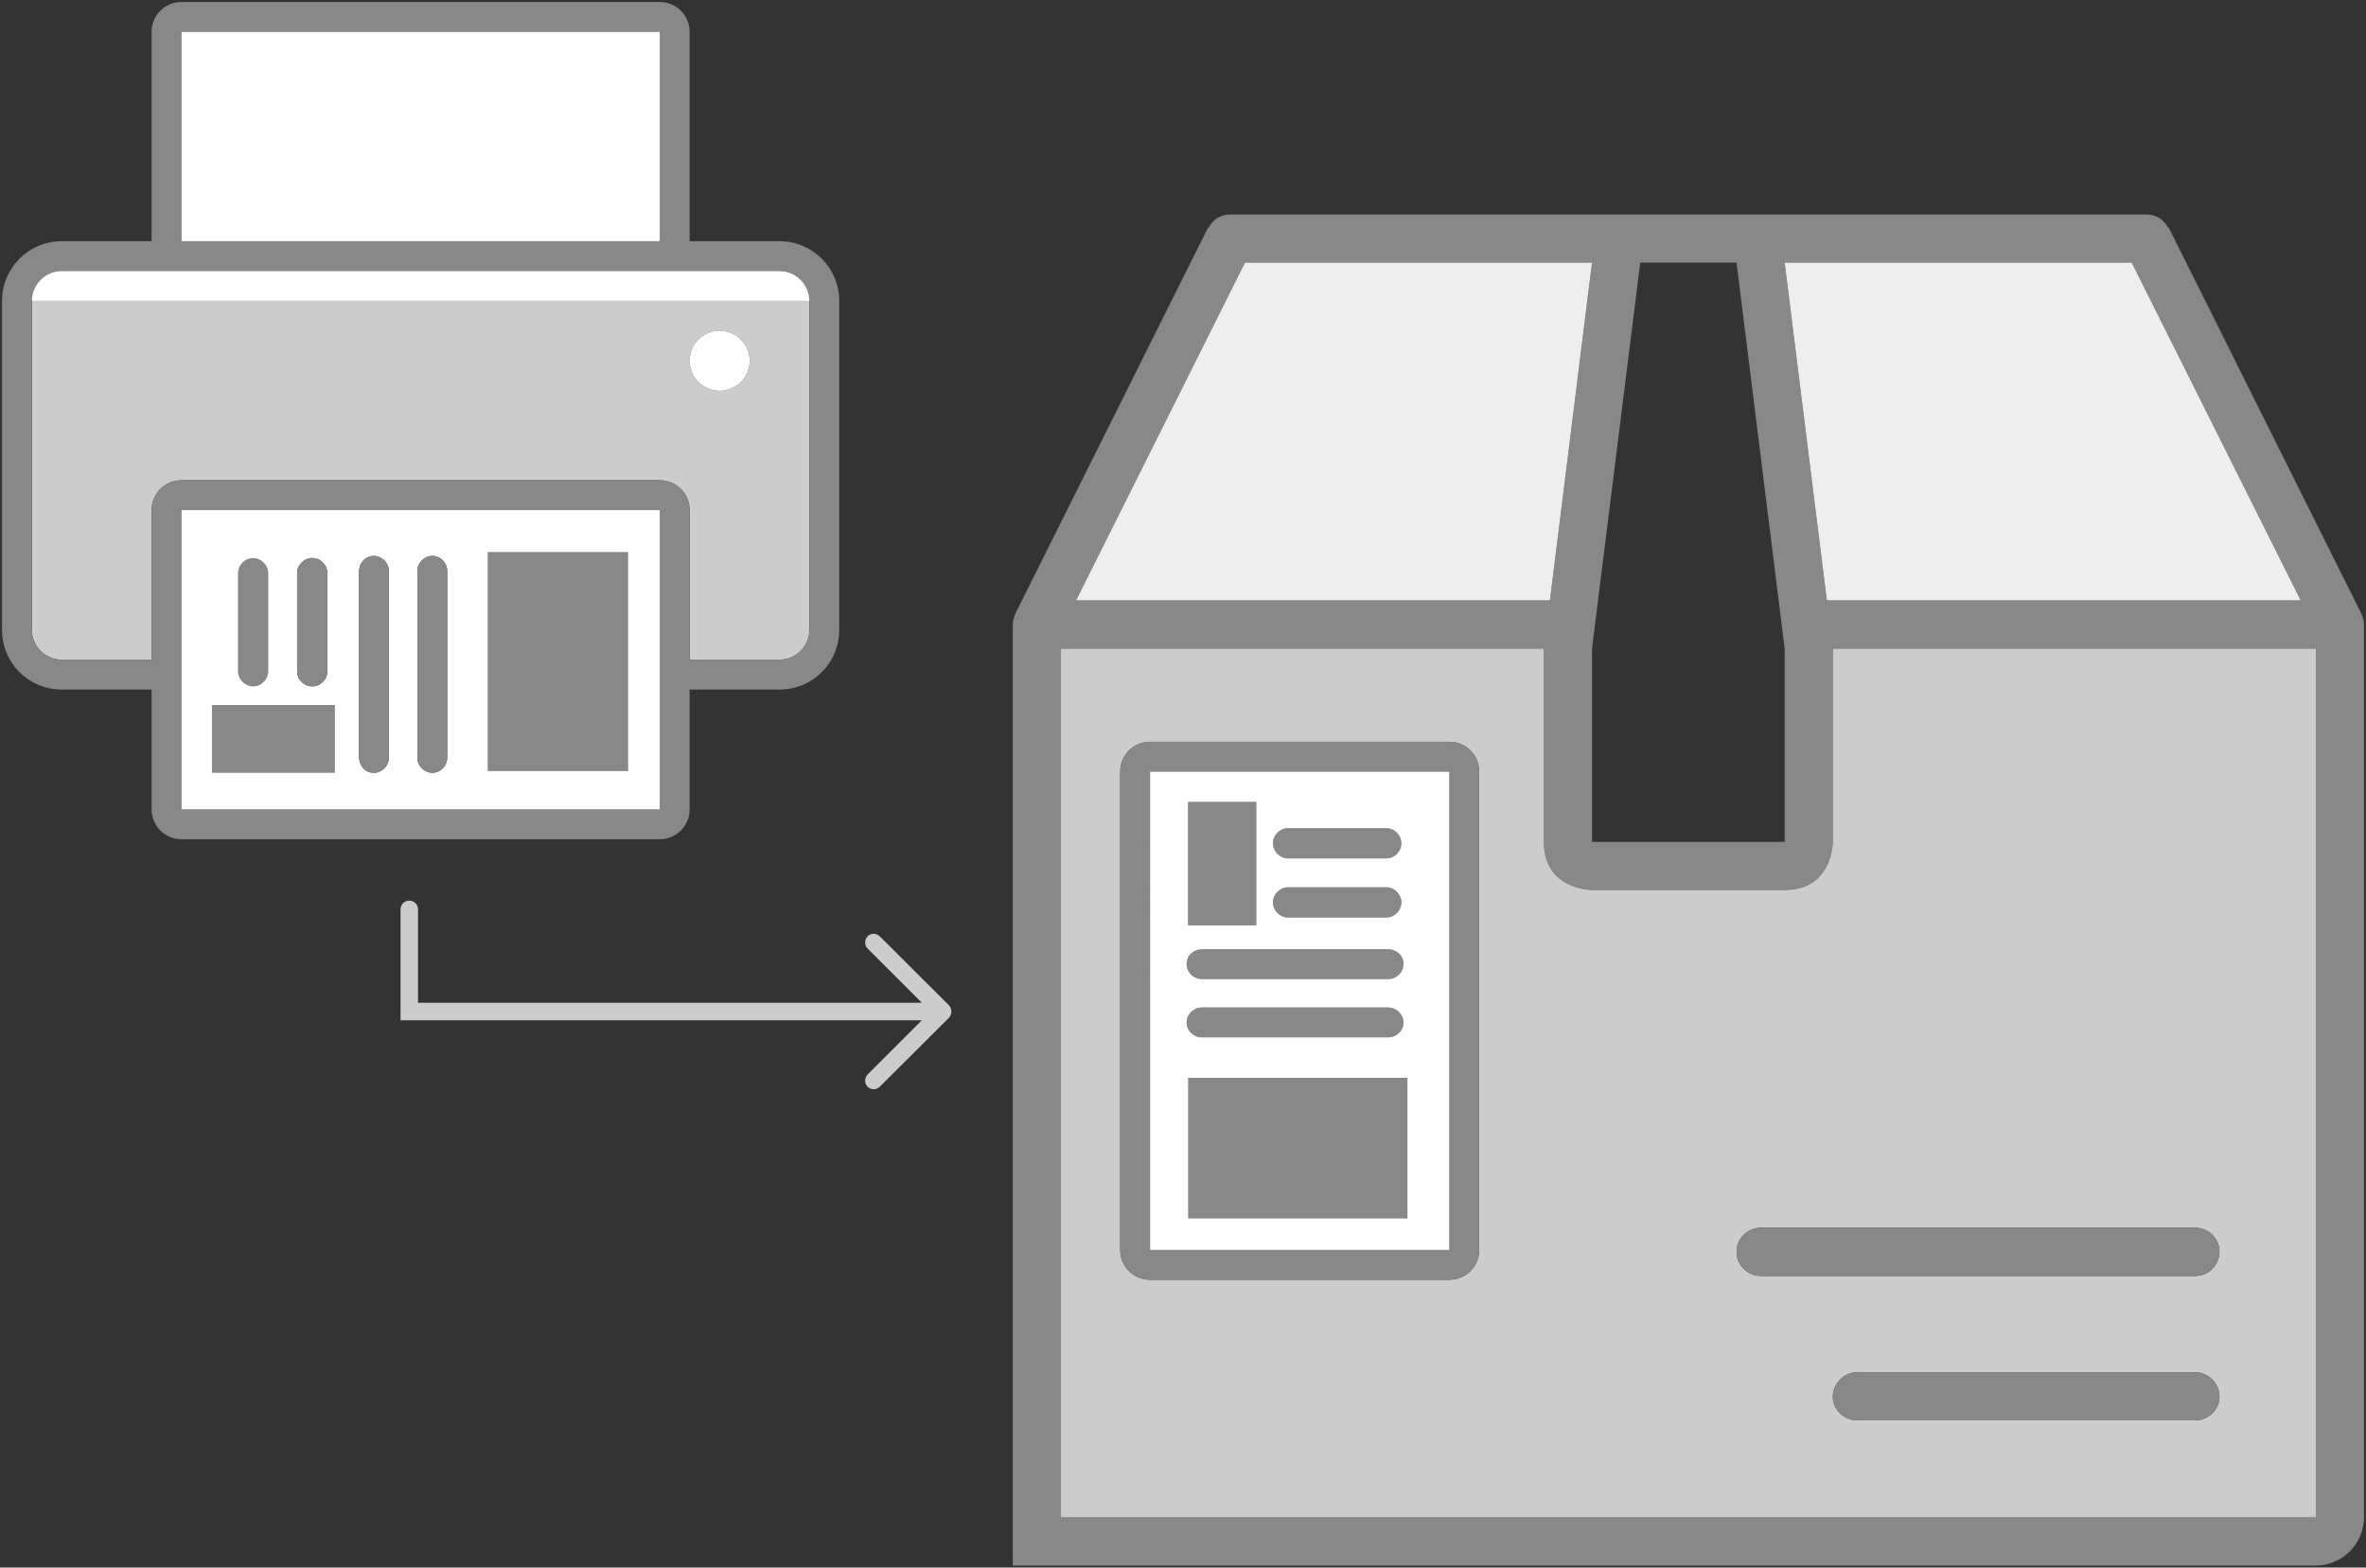<?xml version="1.0" encoding="utf-8"?>
<!-- Generator: Adobe Illustrator 18.1.1, SVG Export Plug-In . SVG Version: 6.00 Build 0)  -->
<svg version="1.1" xmlns="http://www.w3.org/2000/svg" xmlns:xlink="http://www.w3.org/1999/xlink" x="0px" y="0px"
	 viewBox="0 0 293.371 194.39" enable-background="new 0 0 293.371 194.39" xml:space="preserve">
<rect x="0" y="0" width="293.371" height="194.39" fill="#333333" stroke="none"/>
<g id="Layer_1" display="none">
	<path display="inline" fill="#666F71" d="M23.312,83.887L-3.969,70.25l12.25-6.166l27.365,13.636L23.312,83.887z M21.488,122.723
		l-27.886-13.985V73.117l27.886,13.986V122.723z M23.312,56.611L50.67,70.25l-10.94,5.47L12.451,61.996L23.312,56.611z
		 M57.537,66.778L24.705,50.443c-0.879-0.434-1.827-0.52-2.787,0l-32.493,16.241c-1.127,0.438-1.992,1.567-1.992,2.867v41.098
		c0,1.126,0.603,2.172,1.73,2.692l32.756,16.42c0.867,0.432,1.908,0.432,2.787,0l32.575-16.245c1.125-0.433,1.909-1.568,1.909-2.867
		V69.551C59.188,68.425,58.581,67.383,57.537,66.778"/>
	<path display="inline" fill="#666F71" d="M106.348,83.887L79.067,70.25l12.25-6.166l27.365,13.636L106.348,83.887z
		 M104.523,122.723l-27.886-13.985V73.117l27.886,13.986V122.723z M106.348,56.611l27.357,13.639l-10.94,5.47L95.487,61.996
		L106.348,56.611z M140.573,66.778l-32.832-16.335c-0.879-0.434-1.827-0.52-2.787,0L72.46,66.684
		c-1.127,0.438-1.992,1.567-1.992,2.867v41.098c0,1.126,0.603,2.172,1.73,2.692l32.756,16.42c0.867,0.432,1.908,0.432,2.787,0
		l32.575-16.245c1.125-0.433,1.909-1.568,1.909-2.867V69.551C142.224,68.425,141.617,67.383,140.573,66.778"/>
	<path display="inline" fill="#666F71" d="M189.383,83.887L162.102,70.25l12.25-6.166l27.365,13.636L189.383,83.887z
		 M187.559,122.723l-27.886-13.985V73.117l27.886,13.986V122.723z M189.383,56.611L216.74,70.25l-10.94,5.47l-27.278-13.724
		L189.383,56.611z M223.608,66.778l-32.832-16.335c-0.879-0.434-1.827-0.52-2.787,0l-32.493,16.241
		c-1.127,0.438-1.992,1.567-1.992,2.867v41.098c0,1.126,0.603,2.172,1.73,2.692l32.756,16.42c0.867,0.432,1.908,0.432,2.787,0
		l32.575-16.245c1.125-0.433,1.909-1.568,1.909-2.867V69.551C225.259,68.425,224.652,67.383,223.608,66.778"/>
	<path display="inline" fill="#666F71" d="M272.418,83.887L245.137,70.25l12.25-6.166l27.365,13.636L272.418,83.887z
		 M270.594,122.723l-27.886-13.985V73.117l27.886,13.986V122.723z M272.418,56.611l27.357,13.639l-10.94,5.47l-27.278-13.724
		L272.418,56.611z M306.643,66.778l-32.832-16.335c-0.879-0.434-1.827-0.52-2.787,0l-32.493,16.241
		c-1.127,0.438-1.992,1.567-1.992,2.867v41.098c0,1.126,0.603,2.172,1.73,2.692l32.756,16.42c0.867,0.432,1.908,0.432,2.787,0
		l32.575-16.245c1.125-0.433,1.909-1.568,1.909-2.867V69.551C308.294,68.425,307.687,67.383,306.643,66.778"/>
	<path display="inline" fill="#666F71" d="M65.142,11.013L37.861-2.623l12.25-6.166L77.476,4.846L65.142,11.013z M63.318,49.85
		L35.432,35.865V0.243L63.318,14.23V49.85z M65.142-16.262L92.499-2.623l-10.94,5.47L54.281-10.877L65.142-16.262z M99.367-6.095
		L66.535-22.431c-0.879-0.434-1.827-0.521-2.787,0L31.255-6.189c-1.127,0.438-1.992,1.567-1.992,2.867v41.098
		c0,1.126,0.603,2.172,1.73,2.692l32.756,16.42c0.867,0.432,1.908,0.432,2.787,0L99.11,40.642c1.125-0.433,1.909-1.568,1.909-2.867
		V-3.322C101.018-4.448,100.411-5.49,99.367-6.095"/>
	<path display="inline" fill="#666F71" d="M65.142,157.106l-27.281-13.636l12.25-6.166l27.365,13.636L65.142,157.106z
		 M63.318,195.942l-27.886-13.985v-35.621l27.886,13.986V195.942z M65.142,129.83l27.357,13.639l-10.94,5.47l-27.278-13.724
		L65.142,129.83z M99.367,139.997l-32.832-16.335c-0.879-0.434-1.827-0.52-2.787,0l-32.493,16.241
		c-1.127,0.438-1.992,1.567-1.992,2.867v41.098c0,1.126,0.603,2.172,1.73,2.692l32.756,16.42c0.867,0.432,1.908,0.432,2.787,0
		l32.575-16.245c1.125-0.433,1.909-1.568,1.909-2.867V142.77C101.018,141.644,100.411,140.602,99.367,139.997"/>
	<path display="inline" fill="#666F71" d="M148.334,11.013L121.053-2.623l12.25-6.166l27.365,13.636L148.334,11.013z M146.509,49.85
		l-27.886-13.985V0.243l27.886,13.986V49.85z M148.334-16.262l27.357,13.639l-10.94,5.47l-27.278-13.724L148.334-16.262z
		 M182.559-6.095l-32.832-16.335c-0.879-0.434-1.827-0.521-2.787,0L114.446-6.189c-1.127,0.438-1.992,1.567-1.992,2.867v41.098
		c0,1.126,0.603,2.172,1.73,2.692l32.756,16.42c0.867,0.432,1.908,0.432,2.787,0l32.575-16.245c1.125-0.433,1.909-1.568,1.909-2.867
		V-3.322C184.21-4.448,183.603-5.49,182.559-6.095"/>
	<path display="inline" fill="#666F71" d="M231.525,11.013L204.244-2.623l12.25-6.166l27.365,13.636L231.525,11.013z M229.701,49.85
		l-27.886-13.985V0.243l27.886,13.986V49.85z M231.525-16.262l27.357,13.639l-10.94,5.47l-27.278-13.724L231.525-16.262z
		 M265.75-6.095l-32.832-16.335c-0.879-0.434-1.827-0.521-2.787,0L197.638-6.189c-1.127,0.438-1.992,1.567-1.992,2.867v41.098
		c0,1.126,0.603,2.172,1.73,2.692l32.756,16.42c0.867,0.432,1.908,0.432,2.787,0l32.575-16.245c1.125-0.433,1.909-1.568,1.909-2.867
		V-3.322C267.401-4.448,266.794-5.49,265.75-6.095"/>
	<path display="inline" fill="#666F71" d="M148.334,157.106l-27.281-13.636l12.25-6.166l27.365,13.636L148.334,157.106z
		 M146.509,195.942l-27.886-13.985v-35.621l27.886,13.986V195.942z M148.334,129.83l27.357,13.639l-10.94,5.47l-27.278-13.724
		L148.334,129.83z M182.559,139.997l-32.832-16.335c-0.879-0.434-1.827-0.52-2.787,0l-32.493,16.241
		c-1.127,0.438-1.992,1.567-1.992,2.867v41.098c0,1.126,0.603,2.172,1.73,2.692l32.756,16.42c0.867,0.432,1.908,0.432,2.787,0
		l32.575-16.245c1.125-0.433,1.909-1.568,1.909-2.867V142.77C184.21,141.644,183.603,140.602,182.559,139.997"/>
	<path display="inline" fill="#666F71" d="M231.525,157.106l-27.281-13.636l12.25-6.166l27.365,13.636L231.525,157.106z
		 M229.701,195.942l-27.886-13.985v-35.621l27.886,13.986V195.942z M231.525,129.83l27.357,13.639l-10.94,5.47l-27.278-13.724
		L231.525,129.83z M265.75,139.997l-32.832-16.335c-0.879-0.434-1.827-0.52-2.787,0l-32.493,16.241
		c-1.127,0.438-1.992,1.567-1.992,2.867v41.098c0,1.126,0.603,2.172,1.73,2.692l32.756,16.42c0.867,0.432,1.908,0.432,2.787,0
		l32.575-16.245c1.125-0.433,1.909-1.568,1.909-2.867V142.77C267.401,141.644,266.794,140.602,265.75,139.997"/>
	<g display="inline">
		<path fill="none" stroke="#666F71" stroke-width="2" stroke-miterlimit="10" d="M48.801,30.418c0,0.55-0.399,0.792-0.887,0.539
			l-7.892-4.105c-0.488-0.254-0.887-0.911-0.887-1.461V8.956c0-0.55,0.401-0.796,0.892-0.547l7.883,4.003
			c0.49,0.249,0.892,0.903,0.892,1.453V30.418z"/>
	</g>
	<g display="inline">
		<path fill="none" stroke="#666F71" stroke-width="2" stroke-miterlimit="10" d="M48.801,30.418c0,0.55-0.399,0.792-0.887,0.539
			l-7.892-4.105c-0.488-0.254-0.887-0.911-0.887-1.461V8.956c0-0.55,0.401-0.796,0.892-0.547l7.883,4.003
			c0.49,0.249,0.892,0.903,0.892,1.453V30.418z"/>
	</g>
</g>
<g id="Layer_2">
	<g>
		<g>
			<g id="XMLID_2_">
				<g>
					<path fill="#CCCCCC" d="M100.36,37.31v40.8c0,2.03-1.67,3.7-3.7,3.7H85.51V63.26c0-2.03-1.62-3.7-3.7-3.7H22.5
						c-2.08,0-3.7,1.67-3.7,3.7v18.55H7.65c-2.03,0-3.7-1.67-3.7-3.7v-40.8H100.36z M92.96,44.76c0-2.08-1.67-3.75-3.75-3.75
						c-2.03,0-3.7,1.67-3.7,3.75c0,2.03,1.67,3.7,3.7,3.7C91.29,48.46,92.96,46.79,92.96,44.76z"/>
					<path fill="#FFFFFF" d="M89.21,41.01c2.08,0,3.75,1.67,3.75,3.75c0,2.03-1.67,3.7-3.75,3.7c-2.03,0-3.7-1.67-3.7-3.7
						C85.51,42.68,87.18,41.01,89.21,41.01z"/>
					<path fill="#888888" d="M81.81,59.56c2.08,0,3.7,1.67,3.7,3.7v18.55h11.15c2.03,0,3.7-1.67,3.7-3.7v-40.8
						c0-2.03-1.67-3.7-3.7-3.7H7.65c-2.03,0-3.7,1.67-3.7,3.7v40.8c0,2.03,1.67,3.7,3.7,3.7H18.8V63.26c0-2.03,1.62-3.7,3.7-3.7
						H81.81z M104.06,37.31v40.8c0,4.11-3.29,7.4-7.4,7.4H85.51v14.86c0,2.02-1.62,3.7-3.7,3.7H22.5c-2.08,0-3.7-1.68-3.7-3.7V85.51
						H7.65c-4.11,0-7.4-3.29-7.4-7.4v-40.8c0-4.06,3.29-7.4,7.4-7.4H18.8V3.95c0-2.03,1.62-3.7,3.7-3.7h59.31
						c2.08,0,3.7,1.67,3.7,3.7v25.96h11.15C100.77,29.91,104.06,33.25,104.06,37.31z M81.81,100.37V63.26H22.5v37.11H81.81z
						 M81.81,29.91V3.95H22.5v25.96H81.81z"/>
					<path fill="#FFFFFF" d="M81.81,63.26v37.11H22.5V63.26H81.81z M55.45,93.96V70.82c0-1.02-0.81-1.88-1.83-1.88
						c-1.01,0-1.87,0.86-1.87,1.88v23.14c0,1.01,0.86,1.87,1.87,1.87C54.64,95.83,55.45,94.97,55.45,93.96z M48.22,93.96V70.82
						c0-1.21-1.23-2.21-2.49-1.77c-0.76,0.26-1.21,1.06-1.21,1.87c0,3.88,0,19.06,0,22.94c0,0.81,0.45,1.6,1.21,1.87
						C46.99,96.17,48.22,95.17,48.22,93.96z M40.59,83.25V71.08c0-1.01-0.86-1.88-1.87-1.88c-1.01,0-1.88,0.87-1.88,1.88v12.17
						c0,1.01,0.87,1.87,1.88,1.87C39.73,85.12,40.59,84.26,40.59,83.25z"/>
					<rect x="22.5" y="3.95" fill="#FFFFFF" width="59.31" height="25.96"/>
					<path fill="#888888" d="M55.45,70.82v23.14c0,1.01-0.81,1.87-1.83,1.87c-1.01,0-1.87-0.86-1.87-1.87V70.82
						c0-1.02,0.86-1.88,1.87-1.88C54.64,68.94,55.45,69.8,55.45,70.82z"/>
					<path fill="#888888" d="M48.22,70.82v23.14c0,1.21-1.23,2.21-2.49,1.77c-0.76-0.27-1.21-1.06-1.21-1.87c0-3.88,0-19.06,0-22.94
						c0-0.81,0.45-1.61,1.21-1.87C46.99,68.61,48.22,69.61,48.22,70.82z"/>
					<path fill="#888888" d="M40.59,71.08v12.17c0,1.01-0.86,1.87-1.87,1.87c-1.01,0-1.88-0.86-1.88-1.87V71.08
						c0-1.01,0.87-1.88,1.88-1.88C39.73,69.2,40.59,70.07,40.59,71.08z"/>
					<path fill="#FFFFFF" d="M96.66,33.61c2.03,0,3.7,1.67,3.7,3.7H3.95c0-2.03,1.67-3.7,3.7-3.7H96.66z"/>
				</g>
				<g>
				</g>
			</g>
		</g>
		<rect x="60.47" y="68.455" fill="#888888" width="17.417" height="27.167"/>
		<path fill="#888888" d="M31.387,85.122c-1.014,0-1.876-0.862-1.876-1.875V71.08c0-1.014,0.862-1.875,1.876-1.875
			c1.013,0,1.875,0.862,1.875,1.875v12.167C33.262,84.261,32.4,85.122,31.387,85.122z"/>
		<rect x="26.278" y="87.427" fill="#888888" width="15.247" height="8.409"/>
	</g>
	<g>
		<g id="XMLID_1_">
			<g>
				<path fill="#888888" d="M293.121,77.48v110.69c0,3.28-2.69,5.97-5.97,5.97h-161.57V77.48c0-0.49,0.16-0.98,0.32-1.39
					l23.89-47.86h0.08c0.49-0.98,1.48-1.63,2.62-1.63h113.72c1.14,0,2.12,0.65,2.61,1.63h0.09l23.88,47.86
					C292.961,76.5,293.121,76.99,293.121,77.48z M287.151,188.17V80.43h-59.89v23.97c0,0,0,5.97-5.97,5.97h-23.89
					c0,0-5.97,0-5.97-5.97V80.43h-59.88v107.74H287.151z M285.271,74.45l-20.95-41.88h-43.03l5.23,41.88H285.271z M221.291,104.4
					V80.43l-5.97-47.86h-11.94l-5.98,47.86v23.97H221.291z M192.181,74.46l5.22-41.89h-43.03l-20.94,41.88h58.67
					C192.132,74.45,192.151,74.46,192.181,74.46z"/>
				<path fill="#CCCCCC" d="M287.151,80.43v107.74h-155.6V80.43h59.88v23.97c0,5.97,5.97,5.97,5.97,5.97h23.89
					c5.97,0,5.97-5.97,5.97-5.97V80.43H287.151z M275.202,155.2c0-1.64-1.39-2.95-3.02-2.95h-53.83c-1.64,0-3.03,1.31-3.03,2.95
					c0,1.72,1.39,3.03,3.03,3.03h53.83C273.811,158.23,275.202,156.92,275.202,155.2z M275.202,173.2c0-1.64-1.39-3.03-3.02-3.03
					h-41.89c-1.63,0-3.03,1.39-3.03,3.03c0,1.63,1.4,2.94,3.03,2.94h41.89C273.811,176.14,275.202,174.83,275.202,173.2z
					 M183.411,155V95.69c0-2.08-1.68-3.7-3.7-3.7h-18.56h-3.7h-14.85c-2.03,0-3.7,1.62-3.7,3.7V155c0,2.08,1.67,3.7,3.7,3.7h14.85
					h3.7h18.56C181.731,158.7,183.411,157.08,183.411,155z"/>
				<polygon fill="#EEEEEE" points="264.322,32.57 285.271,74.45 226.521,74.45 221.291,32.57 				"/>
				<path fill="#888888" d="M272.181,152.25c1.63,0,3.02,1.31,3.02,2.95c0,1.72-1.39,3.03-3.02,3.03h-53.83
					c-1.64,0-3.03-1.31-3.03-3.03c0-1.64,1.39-2.95,3.03-2.95H272.181z"/>
				<path fill="#888888" d="M272.181,170.17c1.63,0,3.02,1.39,3.02,3.03c0,1.63-1.39,2.94-3.02,2.94h-41.89
					c-1.63,0-3.03-1.31-3.03-2.94c0-1.64,1.4-3.03,3.03-3.03H272.181z"/>
				<path fill="#EEEEEE" d="M197.401,32.57l-5.22,41.89c-0.03,0-0.05-0.01-0.08-0.01h-58.67l20.94-41.88H197.401z"/>
				<path fill="#888888" d="M183.411,95.69V155c0,2.08-1.68,3.7-3.7,3.7h-18.56h-3.7h-14.85c-2.03,0-3.7-1.62-3.7-3.7V95.69
					c0-2.08,1.67-3.7,3.7-3.7h14.85h3.7h18.56C181.731,91.99,183.411,93.61,183.411,95.69z M179.711,155V95.69h-37.11V155H179.711z"
					/>
				<rect x="147.341" y="133.66" fill="#888888" width="27.17" height="17.42"/>
				<path fill="#888888" d="M173.921,118.92c0.44,1.26-0.56,2.49-1.77,2.49h-23.14c-1.22,0-2.21-1.23-1.77-2.49
					c0.26-0.76,1.05-1.21,1.86-1.21c3.89,0,19.07,0,22.95,0C172.861,117.71,173.651,118.16,173.921,118.92z"/>
				<path fill="#888888" d="M172.151,124.94c1.01,0,1.87,0.86,1.87,1.87c0,1.02-0.86,1.83-1.87,1.83h-23.14
					c-1.02,0-1.88-0.81-1.88-1.83c0-1.01,0.86-1.87,1.88-1.87H172.151z"/>
				<path fill="#888888" d="M171.891,102.7c1.01,0,1.87,0.86,1.87,1.88c0,1.01-0.86,1.87-1.87,1.87h-12.17
					c-1.02,0-1.88-0.86-1.88-1.87c0-1.02,0.86-1.88,1.88-1.88H171.891z"/>
				<path fill="#888888" d="M171.891,110.03c1.01,0,1.87,0.87,1.87,1.88c0,1.01-0.86,1.87-1.87,1.87h-12.17
					c-1.02,0-1.88-0.86-1.88-1.87c0-1.01,0.86-1.88,1.88-1.88H171.891z"/>
				<path fill="#FFFFFF" d="M149.102,117.71c-0.81,0-1.6,0.45-1.86,1.21c-0.44,1.26,0.55,2.49,1.77,2.49h23.14
					c1.21,0,2.21-1.23,1.77-2.49c-0.27-0.76-1.06-1.21-1.87-1.21C168.171,117.71,152.992,117.71,149.102,117.71z M157.841,111.91
					c0,1.01,0.86,1.87,1.88,1.87h12.17c1.01,0,1.87-0.86,1.87-1.87c0-1.01-0.86-1.88-1.87-1.88h-12.17
					C158.701,110.03,157.841,110.9,157.841,111.91z M157.841,104.58c0,1.01,0.86,1.87,1.88,1.87h12.17c1.01,0,1.87-0.86,1.87-1.87
					c0-1.02-0.86-1.88-1.87-1.88h-12.17C158.701,102.7,157.841,103.56,157.841,104.58z M155.751,114.71V99.47h-8.41v15.24H155.751z
					 M179.711,95.69V155h-37.11V95.69H179.711z M174.511,151.08v-17.42h-27.17v17.42H174.511z M174.021,126.81
					c0-1.01-0.86-1.87-1.87-1.87h-23.14c-1.02,0-1.88,0.86-1.88,1.87c0,1.02,0.86,1.83,1.88,1.83h23.14
					C173.161,128.64,174.021,127.83,174.021,126.81z"/>
				<rect x="147.341" y="99.47" fill="#888888" width="8.41" height="15.24"/>
			</g>
			<g>
			</g>
		</g>
	</g>
	<path fill="#CCCCCC" d="M117.675,124.676l-8.584-8.555c-0.205-0.205-0.469-0.322-0.762-0.322c-0.586,0-1.055,0.469-1.055,1.055
		c0,0.322,0.117,0.586,0.293,0.762l6.738,6.738l-62.472,0v-11.612c0-0.586-0.498-1.055-1.084-1.055s-1.084,0.469-1.084,1.055v13.78
		l64.64,0l-6.738,6.738c-0.176,0.176-0.293,0.439-0.293,0.762c0,0.586,0.469,1.055,1.055,1.055c0.293,0,0.557-0.117,0.762-0.322
		l8.584-8.555c0.176-0.205,0.293-0.469,0.293-0.762S117.851,124.881,117.675,124.676z"/>
</g>
</svg>

